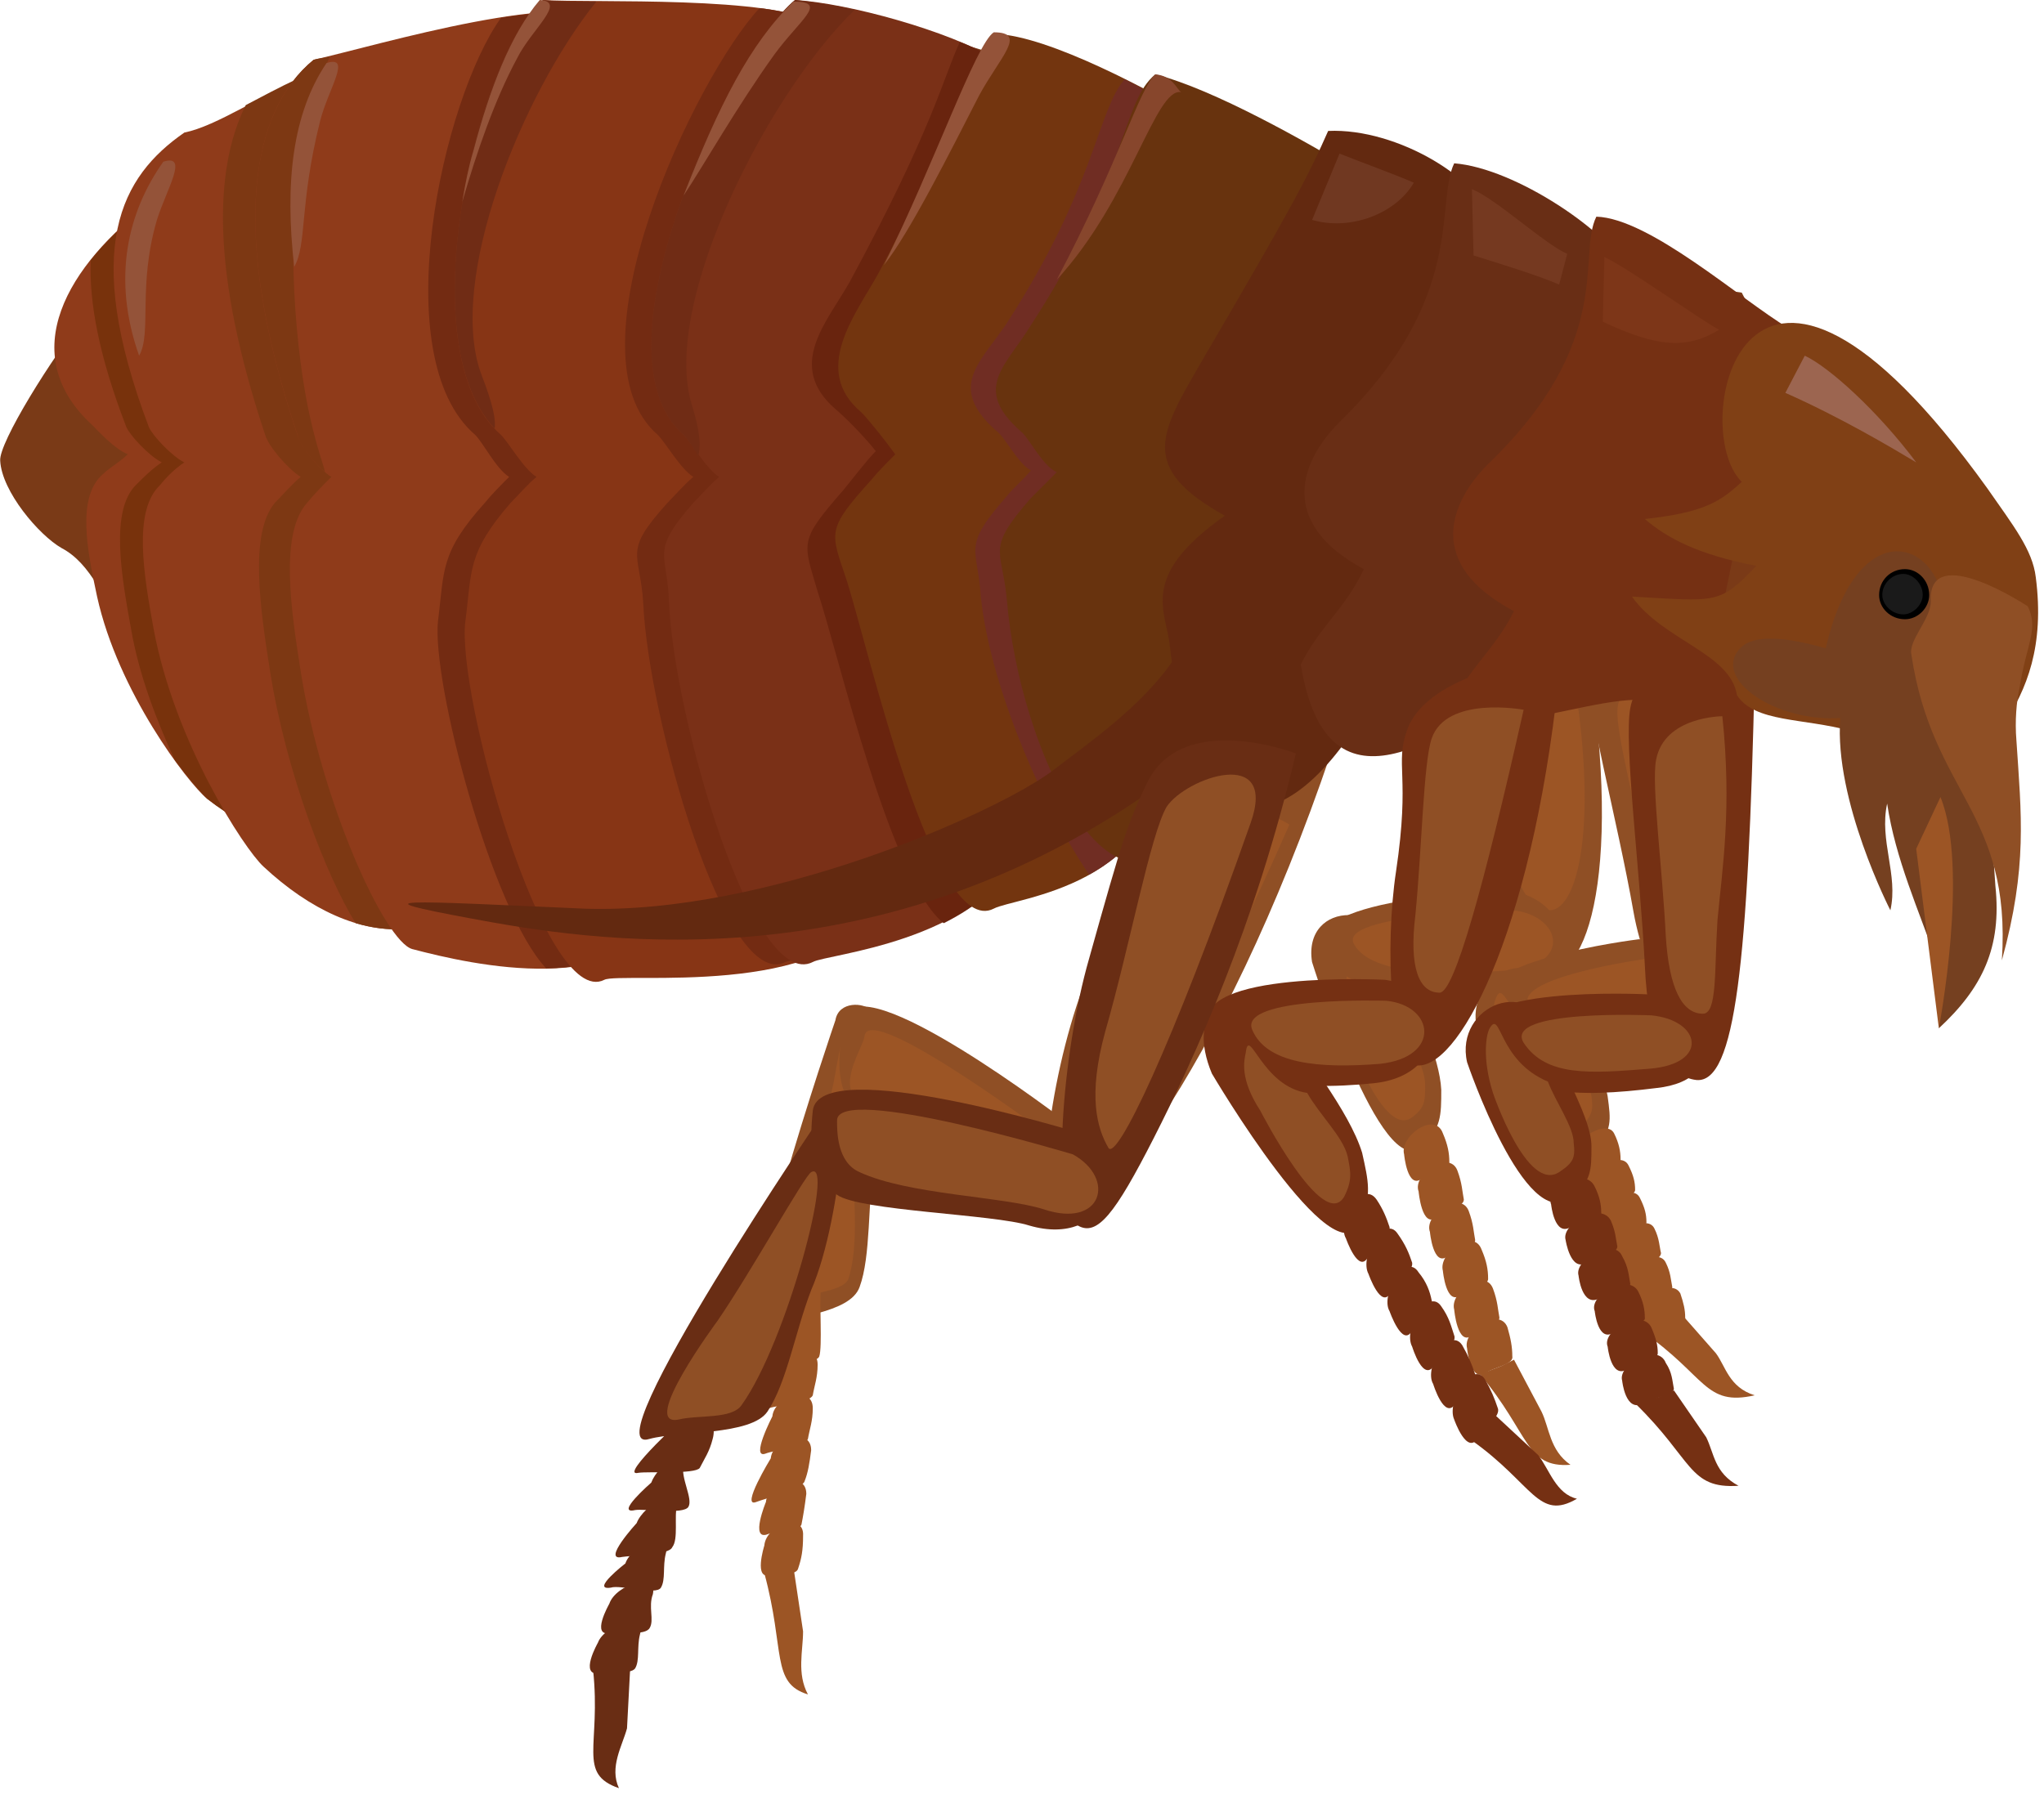 <svg width="354" height="311" xmlns="http://www.w3.org/2000/svg" xmlns:xlink="http://www.w3.org/1999/xlink" overflow="hidden"><defs><clipPath id="clip0"><rect x="826" y="100" width="354" height="311"></rect></clipPath><clipPath id="clip1"><rect x="826" y="100" width="353" height="310"></rect></clipPath><clipPath id="clip2"><rect x="826" y="100" width="353" height="311"></rect></clipPath><clipPath id="clip3"><rect x="826" y="100" width="353" height="469"></rect></clipPath></defs><g clip-path="url(#clip0)" transform="translate(-826 -100)"><g clip-path="url(#clip1)"><g clip-path="url(#clip2)"><g clip-path="url(#clip3)"><path d="M144.662 176.555C145.222 173.194 149.694 173.474 150.814 174.875 153.336 177.956 152.775 190.541 151.375 200.336 150.254 208.169 150.814 217.403 148.854 222.715 147.173 227.467 136.538 227.747 132.907 229.708 124.793 234.47 144.662 176.555 144.662 176.555L144.662 176.555Z" fill="#8F4F25" fill-rule="evenodd" transform="matrix(1 0 -0 1.001 826.025 100)"></path><path d="M135.428 224.116C135.708 220.754 142.141 219.084 142.141 223.275 141.861 225.516 142.421 233.07 141.861 234.75 141.3 236.151 135.148 235.871 133.747 236.431 130.956 237.551 135.428 224.116 135.428 224.116L135.428 224.116Z" fill="#9C5525" fill-rule="evenodd" transform="matrix(1 0 -0 1.001 826.025 100)"></path><path d="M134.588 237.551C134.868 234.19 141.581 231.959 141.581 236.151 141.581 238.392 141.02 239.792 140.74 241.463 140.18 242.864 134.588 243.144 133.187 243.704 130.396 244.825 134.588 237.551 134.588 237.551L134.588 237.551Z" fill="#9C5525" fill-rule="evenodd" transform="matrix(1 0 -0 1.001 826.025 100)"></path><path d="M133.747 245.105C134.027 241.743 140.74 239.512 140.74 243.704 140.74 245.945 140.18 247.346 139.9 249.016 139.34 250.417 134.027 250.977 132.627 251.537 129.835 252.658 133.747 245.105 133.747 245.105L133.747 245.105Z" fill="#9C5525" fill-rule="evenodd" transform="matrix(1 0 -0 1.001 826.025 100)"></path><path d="M133.467 252.378C133.747 249.016 140.46 246.785 140.46 250.977 140.18 253.218 139.9 254.899 139.34 256.29 139.059 257.69 132.347 259.371 130.946 259.931 128.155 261.052 133.467 252.378 133.467 252.378L133.467 252.378Z" fill="#9C5525" fill-rule="evenodd" transform="matrix(1 0 -0 1.001 826.025 100)"></path><path d="M132.627 259.931C132.907 256.57 139.62 254.339 139.62 258.53 139.34 260.771 139.059 262.452 138.779 263.843 138.219 265.243 134.027 264.963 132.907 265.523 129.835 266.644 132.627 259.931 132.627 259.931L132.627 259.931Z" fill="#9C5525" fill-rule="evenodd" transform="matrix(1 0 -0 1.001 826.025 100)"></path><path d="M132.347 267.484C132.627 263.843 139.34 261.612 139.059 265.804 139.059 268.325 138.779 269.725 138.219 271.396 137.939 272.797 134.578 272.236 133.467 272.516 130.396 273.647 132.347 267.484 132.347 267.484L132.347 267.484Z" fill="#9C5525" fill-rule="evenodd" transform="matrix(1 0 -0 1.001 826.025 100)"></path><path d="M138.789 207.609C140.47 201.736 142.711 195.293 144.382 187.18 145.222 182.428 145.502 181.027 145.782 180.747 147.463 179.067 147.183 187.46 147.463 197.534 147.743 205.928 148.864 215.442 146.903 221.315 146.062 223.836 137.389 224.116 134.588 225.236 128.995 227.477 138.789 207.609 138.789 207.609L138.789 207.609Z" fill="#9C5525" fill-rule="evenodd" transform="matrix(1 0 -0 1.001 826.025 100)"></path><path d="M132.347 272.246C135.988 285.672 133.467 291.274 139.9 293.235 137.939 289.594 139.059 285.682 139.059 282.321L137.379 271.126 135.978 272.246 132.347 272.246Z" fill="#9C5525" fill-rule="evenodd" transform="matrix(1 0 -0 1.001 826.025 100)"></path><path d="M230.559 130.106C211.53 186.35 186.91 216.563 182.158 209.85 179.077 205.368 182.998 179.347 189.991 165.081 199.225 146.333 207.899 135.978 212.091 130.386 219.644 120.311 230.559 130.106 230.559 130.106L230.559 130.106Z" fill="#8F4F25" fill-rule="evenodd" transform="matrix(1 0 -0 1.001 826.025 100)"></path><path d="M223.285 142.701C207.339 179.077 192.512 203.137 189.431 198.385 187.19 195.303 188.31 188.31 193.353 178.236 199.505 165.641 206.778 147.733 209.86 143.821 214.892 137.099 223.285 142.701 223.285 142.701L223.285 142.701Z" fill="#9C5525" fill-rule="evenodd" transform="matrix(1 0 -0 1.001 826.025 100)"></path><path d="M184.669 194.183C191.942 202.857 185.789 215.452 175.155 207.339 170.123 203.697 150.814 196.144 147.733 191.952 144.372 187.2 145.212 181.598 146.333 176.285 148.583 166.481 184.669 194.183 184.669 194.183L184.669 194.183Z" fill="#8F4F25" fill-rule="evenodd" transform="matrix(1 0 -0 1.001 826.025 100)"></path><path d="M182.998 197.534C188.871 203.687 185.519 211.801 177.406 205.368 172.094 201.166 154.746 196.694 148.303 190.261 145.222 187.18 149.424 181.307 149.704 179.347 150.254 172.914 182.998 197.534 182.998 197.534L182.998 197.534Z" fill="#9C5525" fill-rule="evenodd" transform="matrix(1 0 -0 1.001 826.025 100)"></path><path d="M227.207 166.481C225.526 155.847 240.633 155.006 243.714 167.882 245.395 175.155 249.307 182.988 249.587 188.591 249.587 193.062 249.587 195.303 246.225 198.385 239.232 205.088 227.207 166.481 227.207 166.481L227.207 166.481Z" fill="#8F4F25" fill-rule="evenodd" transform="matrix(1 0 -0 1.001 826.025 100)"></path><path d="M243.154 199.775C242.314 196.694 248.466 192.222 249.867 196.134 250.707 198.095 250.987 199.495 250.987 201.166 250.987 202.567 247.626 203.127 246.235 203.967 243.714 205.928 243.154 199.775 243.154 199.775L243.154 199.775Z" fill="#9C5525" fill-rule="evenodd" transform="matrix(1 0 -0 1.001 826.025 100)"></path><path d="M245.665 206.208C244.544 203.127 250.977 198.935 252.378 202.567 253.218 204.808 253.218 206.208 253.498 207.599 253.498 208.999 249.857 209.56 248.746 210.68 246.225 212.651 245.665 206.208 245.665 206.208L245.665 206.208Z" fill="#9C5525" fill-rule="evenodd" transform="matrix(1 0 -0 1.001 826.025 100)"></path><path d="M247.626 213.211C246.505 210.13 252.938 205.938 254.339 209.57 255.179 211.811 255.179 213.211 255.459 214.602 255.459 216.002 251.818 216.563 250.707 217.403 248.186 219.364 247.626 213.211 247.626 213.211L247.626 213.211Z" fill="#9C5525" fill-rule="evenodd" transform="matrix(1 0 -0 1.001 826.025 100)"></path><path d="M249.867 219.924C249.026 216.843 255.179 212.371 256.58 216.282 257.42 218.243 257.7 219.644 257.7 221.315 257.7 222.715 254.059 223.275 252.948 224.116 250.427 226.077 249.867 219.924 249.867 219.924L249.867 219.924Z" fill="#9C5525" fill-rule="evenodd" transform="matrix(1 0 -0 1.001 826.025 100)"></path><path d="M251.828 226.637C250.987 223.556 257.14 219.364 258.54 222.995 259.381 225.236 259.381 226.637 259.661 228.027 259.661 229.428 256.019 229.988 254.909 231.109 252.388 233.07 251.828 226.637 251.828 226.637L251.828 226.637Z" fill="#9C5525" fill-rule="evenodd" transform="matrix(1 0 -0 1.001 826.025 100)"></path><path d="M254.059 233.35C253.218 230.268 259.651 226.077 261.052 229.708 261.612 231.669 261.892 233.07 261.892 234.74 262.172 236.141 258.53 236.701 257.42 237.542 254.619 239.512 254.059 233.35 254.059 233.35L254.059 233.35Z" fill="#9C5525" fill-rule="evenodd" transform="matrix(1 0 -0 1.001 826.025 100)"></path><path d="M233.08 178.516C232.799 169.562 233.36 166.761 233.92 165.921 235.601 162.279 235.321 172.074 242.874 175.995 243.994 180.197 246.795 184.669 246.795 187.75 246.795 190.551 246.795 191.672 244.554 193.343 239.512 197.254 233.08 178.516 233.08 178.516L233.08 178.516Z" fill="#9C5525" fill-rule="evenodd" transform="matrix(1 0 -0 1.001 826.025 100)"></path><path d="M256.3 237.832C264.973 248.186 264.133 254.059 271.966 253.498 268.325 250.977 268.325 247.066 266.934 244.264L262.182 235.311 259.941 236.431 256.3 237.832Z" fill="#9C5525" fill-rule="evenodd" transform="matrix(1 0 -0 1.001 826.025 100)"></path><path d="M272.807 101.563C281.76 144.372 276.168 168.152 268.615 168.152 263.583 168.152 252.948 152.485 251.267 140.45 249.026 124.503 250.707 113.308 251.267 107.436 252.108 97.091 272.807 101.563 272.807 101.563L272.807 101.563Z" fill="#8F4F25" fill-rule="evenodd" transform="matrix(1 0 -0 1.001 826.025 100)"></path><path d="M271.406 111.077C277.278 140.46 273.647 157.527 268.325 157.527 264.963 157.527 262.172 153.055 261.052 144.652 259.371 134.017 256.019 119.751 256.57 115.829 257.14 108.847 271.406 111.077 271.406 111.077L271.406 111.077Z" fill="#9C5525" fill-rule="evenodd" transform="matrix(1 0 -0 1.001 826.025 100)"></path><path d="M261.342 154.166C272.536 155.566 274.767 169.552 261.062 170.953 247.356 172.354 233.08 173.474 229.168 164.24 225.246 155.006 261.342 154.166 261.342 154.166L261.342 154.166Z" fill="#8F4F25" fill-rule="evenodd" transform="matrix(1 0 -0 1.001 826.025 100)"></path><path d="M261.902 157.527C270.296 158.368 272.256 166.761 261.902 167.882 251.267 168.722 237.562 169.002 234.48 163.4 231.399 158.088 261.902 157.527 261.902 157.527L261.902 157.527Z" fill="#9C5525" fill-rule="evenodd" transform="matrix(1 0 -0 1.001 826.025 100)"></path><path d="M298.267 103.524C302.469 145.772 295.186 172.914 294.076 175.435 292.115 179.907 285.122 170.403 282.881 157.807 280.08 141.861 274.487 121.152 274.767 114.999 275.048 104.084 298.267 103.524 298.267 103.524L298.267 103.524Z" fill="#8F4F25" fill-rule="evenodd" transform="matrix(1 0 -0 1.001 826.025 100)"></path><path d="M283.721 162.559C294.636 161.999 300.228 175.985 287.643 179.627 275.048 183.268 263.583 183.829 257.7 175.155 251.547 166.481 283.721 162.559 283.721 162.559L283.721 162.559Z" fill="#8F4F25" fill-rule="evenodd" transform="matrix(1 0 -0 1.001 826.025 100)"></path><path d="M256.019 178.796C252.938 169.843 264.973 162.009 269.725 172.644 272.246 178.796 277.559 184.959 278.399 189.711 278.959 193.913 279.239 195.584 276.158 198.945 269.735 206.208 256.019 178.796 256.019 178.796L256.019 178.796Z" fill="#8F4F25" fill-rule="evenodd" transform="matrix(1 0 -0 1.001 826.025 100)"></path><path d="M272.246 200.616C271.126 198.095 278.119 193.343 279.519 196.144 280.36 197.825 280.64 199.225 280.64 200.616 280.64 201.736 276.718 202.857 275.608 203.977 272.526 205.928 272.246 200.616 272.246 200.616L272.246 200.616Z" fill="#9C5525" fill-rule="evenodd" transform="matrix(1 0 -0 1.001 826.025 100)"></path><path d="M274.487 206.208C273.647 203.407 280.64 198.655 282.041 201.736 282.881 203.417 283.161 204.537 283.161 205.938 283.161 207.058 279.239 208.179 277.849 209.299 275.048 211.53 274.487 206.208 274.487 206.208L274.487 206.208Z" fill="#9C5525" fill-rule="evenodd" transform="matrix(1 0 -0 1.001 826.025 100)"></path><path d="M276.448 211.811C275.608 209.289 282.601 204.257 284.001 207.339 284.842 209.019 285.122 210.14 285.122 211.53 285.122 212.651 281.2 214.051 279.81 214.892 277.008 217.123 276.448 211.811 276.448 211.811L276.448 211.811Z" fill="#9C5525" fill-rule="evenodd" transform="matrix(1 0 -0 1.001 826.025 100)"></path><path d="M278.969 217.123C278.129 214.602 285.122 209.57 286.522 212.651 287.363 214.332 287.363 215.732 287.643 216.843 287.643 218.243 283.721 219.364 282.331 220.204 279.529 222.435 278.969 217.123 278.969 217.123L278.969 217.123Z" fill="#9C5525" fill-rule="evenodd" transform="matrix(1 0 -0 1.001 826.025 100)"></path><path d="M280.92 222.995C280.08 220.194 287.073 215.442 288.473 218.523 289.314 220.204 289.314 221.325 289.594 222.715 289.594 223.836 285.672 224.956 284.281 226.077 281.48 228.318 280.92 222.995 280.92 222.995L280.92 222.995Z" fill="#9C5525" fill-rule="evenodd" transform="matrix(1 0 -0 1.001 826.025 100)"></path><path d="M283.441 228.318C282.601 225.796 289.314 220.764 290.994 223.846 291.555 225.526 291.835 226.647 291.835 228.047 292.115 229.168 287.913 230.569 286.803 231.409 284.001 233.63 283.441 228.318 283.441 228.318L283.441 228.318Z" fill="#9C5525" fill-rule="evenodd" transform="matrix(1 0 -0 1.001 826.025 100)"></path><path d="M296.317 114.999C297.157 146.052 294.076 169.002 291.004 166.761 288.763 165.081 287.363 160.889 285.692 152.215 283.731 141.3 279.82 127.034 280.1 122.832 280.36 115.279 296.317 114.999 296.317 114.999L296.317 114.999Z" fill="#9C5525" fill-rule="evenodd" transform="matrix(1 0 -0 1.001 826.025 100)"></path><path d="M285.122 165.921C293.515 165.361 297.437 173.474 287.643 176.275 278.129 178.796 269.455 179.357 264.983 174.314 260.781 169.282 285.122 165.921 285.122 165.921L285.122 165.921Z" fill="#9C5525" fill-rule="evenodd" transform="matrix(1 0 -0 1.001 826.025 100)"></path><path d="M259.661 183.829C258.26 175.995 258.54 173.754 259.101 172.634 260.501 169.272 261.342 177.666 269.735 179.907 271.416 183.548 275.048 186.9 275.608 189.701 275.888 191.942 275.888 193.062 273.647 195.013 268.895 199.215 259.661 183.829 259.661 183.829L259.661 183.829Z" fill="#9C5525" fill-rule="evenodd" transform="matrix(1 0 -0 1.001 826.025 100)"></path><path d="M284.562 230.559C295.476 238.112 295.196 243.434 303.87 241.473 299.398 240.073 298.838 236.441 297.157 234.2L291.004 227.207 288.483 228.608 284.562 230.559Z" fill="#9C5525" fill-rule="evenodd" transform="matrix(1 0 -0 1.001 826.025 100)"></path><path d="M301.629 50.642C261.342 45.049 219.644 23.22 167.322 7.833 155.857 4.482 146.062 5.592 134.588 2.801 84.226-9.234 34.705 28.542 14.836 54.563 8.964 61.836-0.27 76.663 0.01 79.744 0.29 85.056 6.723 92.62 10.645 94.85 20.719 100.163 20.439 119.471 47.3 142.971 69.68 163.12 100.463 168.712 129.845 165.071 155.306 161.989 179.927 155.276 191.402 144.642 216.302 121.142 295.486 113.028 295.486 113.028L324.589 94.56 301.629 50.642Z" fill="#7A3A17" fill-rule="evenodd" transform="matrix(1 0 -0 1.001 826.025 100)"></path><path d="M71.631 22.099C61.836 86.177 97.652 97.642 80.584 132.897 71.911 151.365 52.042 150.804 35.815 138.209 32.454 135.408 20.429 119.741 16.787 103.234 15.107 95.401 13.146 85.887 17.908 81.965 19.028 80.844 20.709 80.004 22.109 78.604 19.869 77.763 17.077 74.682 15.957 73.571-10.905 48.961 52.052 12.035 71.631 22.099L71.631 22.099Z" fill="#8F3B1A" fill-rule="evenodd" transform="matrix(1 0 -0 1.001 826.025 100)"></path><path d="M71.631 22.099C61.836 86.177 97.652 97.642 80.584 132.897 71.911 151.365 52.042 150.804 35.815 138.209 34.695 137.089 32.734 134.848 30.223 131.496 27.142 124.783 24.07 116.95 22.67 108.837 20.989 99.603 19.028 88.408 23.51 83.936 24.911 82.535 26.311 81.135 27.992 80.014 25.751 78.894 22.4 75.262 21.839 73.862 17.087 61.546 15.407 52.312 15.687 45.039 28.822 28.542 59.045 15.667 71.631 22.099L71.631 22.099Z" fill="#78320C" fill-rule="evenodd" transform="matrix(1 0 -0 1.001 826.025 100)"></path><path d="M31.904 22.94C43.098 20.709 63.797 0.84 81.145 12.876 74.992 87.017 109.687 101.573 90.379 143.821 80.584 165.641 61.836 165.091 45.609 149.974 42.248 146.893 30.223 128.425 26.581 108.847 24.901 99.613 22.94 88.418 27.702 83.946 28.822 82.545 30.223 81.145 31.894 80.024 29.653 78.904 26.301 75.272 25.741 73.872 13.996 42.808 20.989 30.503 31.904 22.94L31.904 22.94Z" fill="#8F3B1A" fill-rule="evenodd" transform="matrix(1 0 -0 1.001 826.025 100)"></path><path d="M42.538 18.188C53.733 12.315 68.559 3.922 81.155 12.876 75.002 87.017 109.697 101.573 90.389 143.821 83.676 158.648 73.041 163.13 61.566 159.768 56.534 151.655 49.531 133.747 46.74 116.12 45.059 105.485 43.098 92.34 47.58 87.017 48.981 85.617 50.382 83.936 52.052 82.535 49.811 81.135 46.46 77.223 45.9 75.262 36.656 47.57 36.936 29.383 42.538 18.188L42.538 18.188Z" fill="#7D3813" fill-rule="evenodd" transform="matrix(1 0 -0 1.001 826.025 100)"></path><path d="M54.283 10.354C65.478 7.833 99.613-2.521 106.886 4.202 93.18 44.769 130.106 128.715 116.12 156.967 108.006 172.914 81.985 167.041 71.35 164.24 66.599 162.84 55.684 139.059 52.042 116.12 50.361 105.485 48.401 92.34 53.163 87.017 54.283 85.617 55.964 83.936 57.355 82.535 55.114 81.135 52.042 77.223 51.482 75.262 39.457 39.457 43.659 19.028 54.283 10.354L54.283 10.354Z" fill="#8F3B1A" fill-rule="evenodd" transform="matrix(1 0 -0 1.001 826.025 100)"></path><path d="M86.747 3.081C95.701 1.681 103.814 1.401 106.896 4.202 93.19 44.769 130.116 128.715 116.13 156.967 111.928 165.081 103.534 167.322 94.58 167.602 85.066 157.527 74.712 117.8 75.832 107.446 76.953 98.772 76.112 95.691 83.946 87.017 85.066 85.617 86.747 83.936 88.148 82.535 85.907 81.135 83.676 76.663 82.275 75.262 66.599 61.836 76.673 17.067 86.747 3.081L86.747 3.081Z" fill="#732B12" fill-rule="evenodd" transform="matrix(1 0 -0 1.001 826.025 100)"></path><path d="M54.283 10.354C55.124 10.074 55.964 10.074 57.084 9.794 55.124 14.266 53.723 19.028 52.332 24.62 49.251 40.287 51.212 61.556 53.733 72.471 54.853 77.503 55.974 80.304 56.254 81.705 54.293 80.024 51.782 76.953 51.502 75.272 39.457 39.457 43.659 19.028 54.283 10.354L54.283 10.354Z" fill="#7D3813" fill-rule="evenodd" transform="matrix(1 0 -0 1.001 826.025 100)"></path><path d="M94.02 0C102.974 0.56 133.747-0.84 142.141 4.202 115.559 82.545 157.527 144.382 151.375 156.967 143.541 172.914 107.446 168.162 104.645 169.562 94.29 174.875 78.904 119.761 80.584 107.446 81.705 98.772 80.865 95.691 88.418 87.017 89.818 85.617 91.219 83.936 92.89 82.535 90.649 81.135 88.138 76.663 86.737 75.262 69.96 60.716 83.106 8.674 94.02 0L94.02 0Z" fill="#873515" fill-rule="evenodd" transform="matrix(1 0 -0 1.001 826.025 100)"></path><path d="M131.516 1.401C136.268 1.961 139.91 3.081 142.151 4.202 115.569 82.545 157.537 144.382 151.385 156.967 149.424 160.889 146.072 163.4 141.59 165.081 138.789 165.921 136.838 166.201 135.998 166.481 125.644 171.793 112.218 123.953 111.378 104.365 110.817 95.411 107.736 95.691 115.579 87.017 116.98 85.617 118.381 83.936 120.051 82.535 117.81 81.135 115.299 76.663 113.899 75.262 97.652 61.276 120.321 13.426 131.516 1.401L131.516 1.401Z" fill="#732B12" fill-rule="evenodd" transform="matrix(1 0 -0 1.001 826.025 100)"></path><path d="M94.02 0C95.981 0.28 99.332 0.28 103.254 0.28 90.379 16.227 77.233 48.681 83.386 64.918 85.347 69.95 85.907 72.751 85.627 74.152 70.52 58.195 83.386 8.394 94.02 0L94.02 0Z" fill="#702C15" fill-rule="evenodd" transform="matrix(1 0 -0 1.001 826.025 100)"></path><path d="M137.669 0C146.903 0.56 164.25 5.312 172.644 10.354 149.424 78.344 182.998 134.868 176.846 147.173 169.012 163.12 143.271 165.081 140.75 166.481 130.396 171.793 116.69 123.953 115.85 104.365 115.569 95.411 112.488 95.691 120.051 87.017 121.452 85.617 122.853 83.936 124.523 82.535 122.282 81.135 119.771 76.663 118.371 75.262 101.573 60.716 127.034 8.674 137.669 0L137.669 0Z" fill="#7A3017" fill-rule="evenodd" transform="matrix(1 0 -0 1.001 826.025 100)"></path><path d="M166.211 7.273C168.452 8.113 170.683 9.234 172.644 10.354 149.424 78.344 182.998 134.868 176.846 147.173 174.044 153.045 169.012 156.967 163.42 159.768 154.186 152.495 145.232 113.318 141.59 102.414 139.069 93.74 138.229 93.74 146.062 84.786 147.463 83.106 149.984 79.754 151.655 78.073 149.694 75.552 146.062 71.921 144.662 70.8 135.988 63.247 143.261 55.694 147.183 48.701 161.729 21.829 163.41 13.156 166.211 7.273L166.211 7.273Z" fill="#69240E" fill-rule="evenodd" transform="matrix(1 0 -0 1.001 826.025 100)"></path><path d="M137.669 0C140.47 0.28 144.102 0.84 148.023 1.681 133.197 15.947 114.449 52.322 119.761 69.95 121.162 74.422 121.442 77.223 120.882 78.904 120.041 77.503 119.201 76.103 118.361 75.262 101.573 60.716 127.034 8.674 137.669 0L137.669 0Z" fill="#702C15" fill-rule="evenodd" transform="matrix(1 0 -0 1.001 826.025 100)"></path><path d="M172.364 5.873C181.598 6.153 199.785 15.947 208.179 20.979 186.91 83.376 203.707 83.656 202.026 128.985 201.466 153.606 175.725 155.286 172.084 157.247 161.729 162.559 150.534 112.758 146.623 100.453 143.821 92.059 142.981 91.779 150.824 83.106 151.945 81.705 153.626 80.024 155.026 78.634 153.626 76.673 150.544 72.761 149.154 71.361 140.48 64.087 148.033 54.573 151.955 47.58 157.827 36.666 161.469 28.552 163.99 22.68 168.162 12.876 170.123 8.954 172.364 5.873L172.364 5.873Z" fill="#73350F" fill-rule="evenodd" transform="matrix(1 0 -0 1.001 826.025 100)"></path><path d="M194.743 13.706C200.055 16.507 204.818 19.018 208.169 20.979 186.9 83.376 203.697 83.656 202.016 128.985 201.736 141.02 195.303 147.733 188.591 151.365 179.357 137.659 171.243 117.23 169.843 103.234 169.282 94.56 166.481 94.841 174.314 85.887 175.435 84.486 177.116 83.085 178.516 81.415 176.275 80.294 174.044 75.542 172.364 74.422 163.97 66.869 169.843 62.667 174.324 55.954 189.711 32.174 189.991 19.308 194.743 13.706L194.743 13.706Z" fill="#702D23" fill-rule="evenodd" transform="matrix(1 0 -0 1.001 826.025 100)"></path><path d="M200.065 12.876C210.14 15.397 226.367 24.631 234.76 29.663 224.686 59.605 226.927 68.829 216.853 98.772 212.931 112.758 207.899 137.939 204.818 142.981 193.062 162.85 176.555 130.666 174.324 103.534 173.484 94.861 170.683 95.141 178.526 86.187 179.927 84.786 181.327 83.386 182.998 81.715 180.477 80.594 178.246 75.842 176.846 74.722 168.172 67.169 174.324 63.247 178.526 56.254 195.303 30.503 194.183 17.628 200.065 12.876L200.065 12.876Z" fill="#68330E" fill-rule="evenodd" transform="matrix(1 0 -0 1.001 826.025 100)"></path><path d="M229.998 22.66C242.033 22.099 257.14 31.333 258.26 38.887 247.626 70.78 253.508 75.542 242.874 107.436 236.721 131.496 208.739 163.95 202.587 111.908 202.026 105.755 196.994 99.873 212.101 89.248 196.994 80.855 200.906 74.982 208.179 62.387 224.406 34.695 226.647 30.223 229.998 22.66L229.998 22.66Z" fill="#632910" fill-rule="evenodd" transform="matrix(1 0 -0 1.001 826.025 100)"></path><path d="M251.828 28.262C262.462 29.102 278.969 40.297 282.331 47.29 272.256 77.233 277.298 86.187 267.224 115.84 248.476 128.995 229.728 142.141 225.256 114.999 228.618 108.286 233.09 105.205 236.171 98.492 221.064 90.379 225.256 79.744 231.979 73.031 254.059 51.482 248.466 35.255 251.828 28.262L251.828 28.262Z" fill="#692E15" fill-rule="evenodd" transform="matrix(1 0 -0 1.001 826.025 100)"></path><path d="M303.87 116.4C302.749 166.761 300.508 187.47 293.796 186.91 288.763 186.35 285.402 180.197 284.842 167.041 284.001 150.534 281.2 128.705 282.321 122.552 283.441 116.68 289.314 113.038 294.916 113.038 299.668 113.038 303.87 116.4 303.87 116.4L303.87 116.4Z" fill="#753013" fill-rule="evenodd" transform="matrix(1 0 -0 1.001 826.025 100)"></path><path d="M285.122 172.074C296.317 173.474 300.508 186.9 286.803 188.3 273.377 189.981 261.062 189.981 256.3 180.187 251.267 170.393 285.122 172.074 285.122 172.074L285.122 172.074Z" fill="#753013" fill-rule="evenodd" transform="matrix(1 0 -0 1.001 826.025 100)"></path><path d="M254.059 183.829C251.818 174.034 265.533 168.162 268.885 179.907 270.846 186.34 275.598 193.613 275.598 198.375 275.598 202.567 275.598 204.527 271.956 207.329 264.133 213.491 254.059 183.829 254.059 183.829L254.059 183.829Z" fill="#753013" fill-rule="evenodd" transform="matrix(1 0 -0 1.001 826.025 100)"></path><path d="M268.615 208.449C267.494 205.648 274.487 201.736 276.168 205.368 277.008 207.048 277.289 208.449 277.289 209.85 277.569 210.97 273.367 211.53 271.976 212.371 269.175 214.041 268.615 208.449 268.615 208.449L268.615 208.449Z" fill="#753013" fill-rule="evenodd" transform="matrix(1 0 -0 1.001 826.025 100)"></path><path d="M271.126 214.602C270.285 211.801 277.278 207.889 278.959 211.24 279.8 213.201 279.8 214.322 280.08 215.712 280.08 217.113 276.158 217.673 274.767 218.513 271.966 220.204 271.126 214.602 271.126 214.602L271.126 214.602Z" fill="#753013" fill-rule="evenodd" transform="matrix(1 0 -0 1.001 826.025 100)"></path><path d="M273.367 220.764C272.526 217.963 279.519 214.051 280.92 217.403 282.041 219.364 282.041 220.764 282.321 222.155 282.321 223.275 278.399 223.836 277.008 224.676 273.927 226.357 273.367 220.764 273.367 220.764L273.367 220.764Z" fill="#753013" fill-rule="evenodd" transform="matrix(1 0 -0 1.001 826.025 100)"></path><path d="M276.168 226.917C275.048 224.116 282.041 220.204 283.721 223.556 284.562 225.236 284.842 226.637 284.842 228.027 285.122 229.148 280.92 229.708 279.529 230.549 276.728 232.509 276.168 226.917 276.168 226.917L276.168 226.917Z" fill="#753013" fill-rule="evenodd" transform="matrix(1 0 -0 1.001 826.025 100)"></path><path d="M278.409 233.07C277.289 230.268 284.281 226.357 285.962 229.708 286.803 231.669 287.083 232.789 287.083 234.18 287.083 235.581 283.161 236.141 281.77 236.981 278.969 238.672 278.409 233.07 278.409 233.07L278.409 233.07Z" fill="#753013" fill-rule="evenodd" transform="matrix(1 0 -0 1.001 826.025 100)"></path><path d="M280.92 238.952C280.08 236.151 287.073 232.239 288.473 235.871 289.594 237.551 289.594 238.952 289.874 240.343 289.874 241.463 285.952 242.023 284.562 242.864 281.48 244.544 280.92 238.952 280.92 238.952L280.92 238.952Z" fill="#753013" fill-rule="evenodd" transform="matrix(1 0 -0 1.001 826.025 100)"></path><path d="M298.267 123.953C299.948 139.9 298.267 150.254 297.427 159.208 296.867 167.882 297.427 175.435 294.906 175.435 291.264 175.435 289.034 170.963 288.473 162.009 287.913 150.534 285.952 135.708 286.793 131.506 288.203 123.953 298.267 123.953 298.267 123.953L298.267 123.953Z" fill="#8F4F25" fill-rule="evenodd" transform="matrix(1 0 -0 1.001 826.025 100)"></path><path d="M285.962 175.715C294.636 176.555 296.036 184.109 285.682 184.949 275.328 185.789 267.774 186.35 263.863 180.477 260.221 174.595 285.962 175.715 285.962 175.715L285.962 175.715Z" fill="#8F4F25" fill-rule="evenodd" transform="matrix(1 0 -0 1.001 826.025 100)"></path><path d="M258.54 189.141C256.58 182.988 257.42 178.786 257.98 177.946 259.941 174.585 259.381 183.538 268.055 187.18 269.455 190.822 272.526 195.013 272.526 197.815 272.807 200.336 272.526 201.176 270.005 202.847 264.413 206.488 258.54 189.141 258.54 189.141L258.54 189.141Z" fill="#8F4F25" fill-rule="evenodd" transform="matrix(1 0 -0 1.001 826.025 100)"></path><path d="M283.161 242.864C293.235 252.658 292.395 257.69 301.069 257.13 296.867 254.889 296.867 251.537 295.476 248.736L289.884 240.623 287.363 241.743 283.161 242.864Z" fill="#753013" fill-rule="evenodd" transform="matrix(1 0 -0 1.001 826.025 100)"></path><path d="M276.448 37.496C285.682 37.776 301.349 51.762 309.742 56.804 299.388 86.747 303.029 93.46 292.955 123.393 281.76 115.84 262.182 129.825 251.267 122.272 254.349 115.559 258.821 112.478 262.182 105.765 246.795 97.652 250.987 87.017 257.7 80.304 279.81 59.035 273.087 44.209 276.448 37.496L276.448 37.496Z" fill="#753013" fill-rule="evenodd" transform="matrix(1 0 -0 1.001 826.025 100)"></path><path d="M334.643 143.541C340.235 130.116 355.632 123.673 352.551 99.893 351.99 95.141 348.629 90.939 344.157 84.506 301.909 25.751 292.115 74.152 301.629 83.386 297.987 86.747 295.196 88.698 284.842 89.818 288.763 93.18 294.076 95.971 304.15 97.932 297.717 104.645 297.437 104.084 282.611 103.244 287.923 110.797 299.678 113.038 300.799 120.311 303.88 125.063 312.273 124.233 320.387 126.464 329.051 131.506 326.53 139.62 334.643 143.541L334.643 143.541Z" fill="#804015" fill-rule="evenodd" transform="matrix(1 0 -0 1.001 826.025 100)"></path><path d="M335.763 177.956C343.317 170.963 346.678 163.97 345.558 153.336 344.717 142.421 344.157 124.233 344.717 124.233 344.997 124.233 339.965 121.712 333.242 118.641 345.278 98.212 323.168 81.705 316.175 112.208 309.462 110.247 303.58 109.687 301.349 112.208 296.317 117.52 307.782 125.073 318.696 124.243 317.576 138.509 327.37 157.537 327.37 157.537 328.77 151.385 325.409 145.502 326.81 139.069 328.21 148.583 332.402 157.817 335.203 165.931 335.763 160.899 334.083 152.225 334.083 148.864 338.845 157.527 336.044 170.673 335.763 177.956L335.763 177.956Z" fill="#754020" fill-rule="evenodd" transform="matrix(1 0 -0 1.001 826.025 100)"></path><path d="M346.678 166.201C351.15 149.974 350.04 141.02 349.199 128.145 348.919 124.783 349.199 121.432 349.759 118.911 350.88 111.638 353.121 108.837 351.16 104.925 351.16 104.925 333.813 93.45 334.373 104.084 334.373 107.166 330.451 110.797 331.011 113.318 334.643 137.379 348.359 140.46 346.678 166.201L346.678 166.201Z" fill="#8F4F25" fill-rule="evenodd" transform="matrix(1 0 -0 1.001 826.025 100)"></path><path d="M336.044 137.939C341.076 150.254 335.763 177.946 335.763 177.946L331.842 146.893 336.044 137.939Z" fill="#9C5525" fill-rule="evenodd" transform="matrix(1 0 -0 1.001 826.025 100)"></path><path d="M270.296 113.599C266.094 159.208 253.228 184.389 245.675 184.389 240.643 184.389 239.802 163.68 241.753 150.814 244.274 134.027 241.473 132.347 243.714 126.194 247.906 115.279 270.296 113.599 270.296 113.599L270.296 113.599Z" fill="#753013" fill-rule="evenodd" transform="matrix(1 0 -0 1.001 826.025 100)"></path><path d="M263.853 122.832C256.86 153.886 251.818 171.793 249.307 171.793 245.665 171.793 243.994 167.322 245.105 158.368 246.225 146.893 246.505 132.066 247.906 127.865 250.427 120.311 263.853 122.832 263.853 122.832L263.853 122.832Z" fill="#8F4F25" fill-rule="evenodd" transform="matrix(1 0 -0 1.001 826.025 100)"></path><path d="M239.792 169.562C250.707 170.963 251.828 186.07 237.832 187.47 223.846 188.871 212.371 187.47 209.289 177.676 206.218 167.882 239.792 169.562 239.792 169.562L239.792 169.562Z" fill="#753013" fill-rule="evenodd" transform="matrix(1 0 -0 1.001 826.025 100)"></path><path d="M240.073 173.194C248.466 174.034 249.587 182.988 238.952 184.109 228.318 184.949 219.364 184.109 216.853 178.236 214.332 172.354 240.073 173.194 240.073 173.194L240.073 173.194Z" fill="#8F4F25" fill-rule="evenodd" transform="matrix(1 0 -0 1.001 826.025 100)"></path><path d="M209.86 185.789C205.388 175.155 212.381 169.282 218.533 181.868 219.654 184.389 228.047 185.229 229.448 187.46 232.249 191.662 234.76 195.854 235.881 199.495 237.001 204.527 237.562 206.768 235.601 211.53 231.119 221.885 209.86 185.789 209.86 185.789L209.86 185.789Z" fill="#753013" fill-rule="evenodd" transform="matrix(1 0 -0 1.001 826.025 100)"></path><path d="M233.08 214.322C231.399 211.52 235.881 203.967 238.392 207.609 239.512 209.289 240.073 210.69 240.633 212.361 240.913 213.761 237.832 216.002 236.991 217.393 235.321 220.764 233.08 214.322 233.08 214.322L233.08 214.322Z" fill="#753013" fill-rule="evenodd" transform="matrix(1 0 -0 1.001 826.025 100)"></path><path d="M236.991 220.484C235.311 217.403 239.792 210.13 242.023 213.491 243.424 215.452 243.984 216.853 244.544 218.523 244.825 219.924 241.743 222.165 240.903 223.556 239.232 226.917 236.991 220.484 236.991 220.484L236.991 220.484Z" fill="#753013" fill-rule="evenodd" transform="matrix(1 0 -0 1.001 826.025 100)"></path><path d="M240.633 226.917C238.952 224.116 243.434 216.563 245.665 220.204 247.066 221.885 247.626 223.566 247.906 224.956 248.466 226.357 245.385 228.598 244.544 230.268 242.874 233.35 240.633 226.917 240.633 226.917L240.633 226.917Z" fill="#753013" fill-rule="evenodd" transform="matrix(1 0 -0 1.001 826.025 100)"></path><path d="M244.554 233.07C242.874 229.988 247.356 222.715 249.587 226.077 250.987 228.037 251.267 229.438 251.828 231.109 252.388 232.509 249.307 234.75 248.466 236.141 246.505 239.512 244.554 233.07 244.554 233.07L244.554 233.07Z" fill="#753013" fill-rule="evenodd" transform="matrix(1 0 -0 1.001 826.025 100)"></path><path d="M248.186 239.512C246.505 236.711 250.987 229.438 253.218 232.799 254.339 234.76 254.899 236.161 255.459 237.832 256.019 239.232 252.938 241.193 252.098 242.864 250.147 245.945 248.186 239.512 248.186 239.512L248.186 239.512Z" fill="#753013" fill-rule="evenodd" transform="matrix(1 0 -0 1.001 826.025 100)"></path><path d="M251.828 245.665C250.427 242.584 254.909 235.311 257.14 238.672 258.26 240.633 258.821 242.033 259.381 243.704 259.941 245.105 256.86 247.346 256.019 248.736 254.059 252.098 251.828 245.665 251.828 245.665L251.828 245.665Z" fill="#753013" fill-rule="evenodd" transform="matrix(1 0 -0 1.001 826.025 100)"></path><path d="M218.253 192.222C214.612 186.63 215.452 183.548 215.732 182.148 216.292 177.396 218.533 188.02 226.367 189.141 228.608 193.062 232.519 196.694 233.36 200.055 233.92 202.857 234.2 204.247 232.799 207.048 229.158 213.491 218.253 192.222 218.253 192.222L218.253 192.222Z" fill="#8F4F25" fill-rule="evenodd" transform="matrix(1 0 -0 1.001 826.025 100)"></path><path d="M254.899 249.297C265.533 256.85 266.374 263.283 273.087 259.371 269.445 258.53 268.335 254.339 266.374 251.818L258.54 244.544 255.459 246.225 254.899 249.297Z" fill="#753013" fill-rule="evenodd" transform="matrix(1 0 -0 1.001 826.025 100)"></path><path d="M203.417 113.879C197.825 122.272 188.31 128.705 182.148 133.467 172.354 140.74 132.627 158.368 101.003 157.247 69.39 155.847 61.826 155.286 81.415 158.928 101.003 162.569 150.524 171.243 199.765 136.548 235.321 111.358 227.207 78.904 203.417 113.879L203.417 113.879Z" fill="#632910" fill-rule="evenodd" transform="matrix(1 0 -0 1.001 826.025 100)"></path><path d="M142.981 191.942C148.013 181.588 146.062 210.41 140.46 223.275 137.659 230.549 136.258 239.222 132.907 244.264 130.106 248.466 117.52 247.626 112.478 249.016 101.854 252.378 142.981 191.942 142.981 191.942L142.981 191.942Z" fill="#692D14" fill-rule="evenodd" transform="matrix(1 0 -0 1.001 826.025 100)"></path><path d="M119.201 244.544C120.321 241.183 124.513 245.105 123.403 249.016 122.842 251.257 122.002 252.378 121.162 254.049 120.321 255.169 112.208 254.609 110.527 254.889 106.886 255.739 119.201 244.544 119.201 244.544L119.201 244.544Z" fill="#692D14" fill-rule="evenodd" transform="matrix(1 0 -0 1.001 826.025 100)"></path><path d="M112.768 256.58C113.889 253.498 119.481 249.587 118.361 253.498 117.8 255.739 120.041 259.371 119.201 260.771 118.361 262.172 111.648 261.052 109.967 261.332 106.325 262.172 112.768 256.58 112.768 256.58L112.768 256.58Z" fill="#692D14" fill-rule="evenodd" transform="matrix(1 0 -0 1.001 826.025 100)"></path><path d="M110.247 263.573C111.368 260.491 118.361 256.3 117.24 260.211 116.68 262.452 117.52 266.364 116.4 267.764 115.84 269.165 109.407 269.165 107.726 269.445 104.094 270.285 110.247 263.573 110.247 263.573L110.247 263.573Z" fill="#692D14" fill-rule="evenodd" transform="matrix(1 0 -0 1.001 826.025 100)"></path><path d="M108.286 270.566C109.407 267.204 116.4 264.973 115.279 268.885 114.719 271.126 115.279 273.357 114.439 274.757 113.599 276.158 107.446 274.197 105.765 274.757 102.134 275.318 108.286 270.566 108.286 270.566L108.286 270.566Z" fill="#692D14" fill-rule="evenodd" transform="matrix(1 0 -0 1.001 826.025 100)"></path><path d="M105.495 277.559C106.616 274.197 113.889 271.966 113.048 275.878 112.208 278.119 113.328 280.35 112.488 281.75 111.648 283.151 107.456 282.311 105.775 282.591 102.134 283.431 105.495 277.559 105.495 277.559L105.495 277.559Z" fill="#692D14" fill-rule="evenodd" transform="matrix(1 0 -0 1.001 826.025 100)"></path><path d="M103.534 284.271C104.655 281.19 111.928 278.959 110.807 282.871 110.247 285.112 110.807 287.343 109.967 288.743 109.127 289.864 105.495 289.023 103.814 289.584 100.173 290.154 103.534 284.271 103.534 284.271L103.534 284.271Z" fill="#692D14" fill-rule="evenodd" transform="matrix(1 0 -0 1.001 826.025 100)"></path><path d="M124.233 228.598C129.825 220.484 139.34 203.417 140.46 202.857 144.652 200.336 136.258 232.239 128.425 243.144 126.744 245.665 120.872 244.825 117.51 245.665 110.527 247.066 124.233 228.598 124.233 228.598L124.233 228.598Z" fill="#8F4F25" fill-rule="evenodd" transform="matrix(1 0 -0 1.001 826.025 100)"></path><path d="M102.694 289.034C104.094 302.189 99.893 306.941 107.166 309.462 105.485 305.821 107.726 302.189 108.566 299.108L109.127 288.473 106.606 288.473 102.694 289.034Z" fill="#692D14" fill-rule="evenodd" transform="matrix(1 0 -0 1.001 826.025 100)"></path><path d="M224.406 130.386C217.413 160.048 206.778 183.268 199.785 196.974 193.073 210.12 189.991 214.041 186.63 212.081 181.878 209.279 183.829 182.418 188.591 165.911 194.463 144.922 195.303 142.411 198.665 135.418 204.818 122.832 224.406 130.386 224.406 130.386L224.406 130.386Z" fill="#692D14" fill-rule="evenodd" transform="matrix(1 0 -0 1.001 826.025 100)"></path><path d="M216.573 142.421C202.587 182.148 193.353 200.896 191.952 198.665 189.991 195.303 188.31 189.711 191.392 178.516 195.584 163.97 199.225 144.382 202.026 139.62 205.378 134.588 221.325 128.985 216.573 142.421L216.573 142.421Z" fill="#8F4F25" fill-rule="evenodd" transform="matrix(1 0 -0 1.001 826.025 100)"></path><path d="M187.19 196.144C196.704 202.016 191.662 216.012 178.236 212.091 172.084 210.13 148.854 209.57 144.942 206.778 140.19 203.417 140.19 197.544 140.74 192.232 141.861 182.148 187.19 196.144 187.19 196.144L187.19 196.144Z" fill="#692D14" fill-rule="evenodd" transform="matrix(1 0 -0 1.001 826.025 100)"></path><path d="M185.789 199.775C193.343 203.977 190.822 212.651 180.757 209.289 173.764 207.048 157.257 206.768 148.864 202.857 144.942 201.176 144.942 195.864 144.942 193.903 144.942 187.47 185.789 199.775 185.789 199.775L185.789 199.775Z" fill="#8F4F25" fill-rule="evenodd" transform="matrix(1 0 -0 1.001 826.025 100)"></path><path d="M297.707 57.074C294.066 55.114 282.041 46.44 277.839 44.479L277.559 55.674C287.083 60.156 292.115 60.436 297.707 57.074L297.707 57.074Z" fill="#7D3618" fill-rule="evenodd" transform="matrix(1 0 -0 1.001 826.025 100)"></path><path d="M271.406 43.929C267.484 42.248 259.091 34.415 254.899 32.734L255.179 44.209C259.651 45.609 266.094 47.57 270.005 49.241L271.406 43.929Z" fill="#753920" fill-rule="evenodd" transform="matrix(1 0 -0 1.001 826.025 100)"></path><path d="M244.835 31.613C240.913 29.933 236.161 28.252 231.969 26.581L227.217 38.056C233.92 40.007 241.753 36.936 244.835 31.613L244.835 31.613Z" fill="#703821" fill-rule="evenodd" transform="matrix(1 0 -0 1.001 826.025 100)"></path><path d="M331.852 80.024C325.139 71.07 316.745 63.517 312.544 61.556L309.182 67.989C318.696 72.191 327.65 77.503 331.852 80.024L331.852 80.024Z" fill="#9C6550" fill-rule="evenodd" transform="matrix(1 0 -0 1.001 826.025 100)"></path><path d="M204.537 15.947C203.697 15.387 203.137 13.146 200.065 12.866 197.264 15.387 193.913 27.692 182.998 48.401 195.864 34.415 200.065 15.107 204.537 15.947L204.537 15.947Z" fill="#87462C" fill-rule="evenodd" transform="matrix(1 0 -0 1.001 826.025 100)"></path><path d="M172.084 5.592C169.002 7.553 161.729 28.532 153.055 45.88 157.527 40.287 164.53 26.291 169.562 16.497 173.204 9.794 177.956 5.592 172.084 5.592L172.084 5.592Z" fill="#945339" fill-rule="evenodd" transform="matrix(1 0 -0 1.001 826.025 100)"></path><path d="M137.389 0.28C129.835 7.553 124.513 18.188 118.361 33.855 121.722 28.822 127.595 18.468 134.027 9.514 138.509 3.361 143.541 0.28 137.389 0.28L137.389 0.28Z" fill="#945339" fill-rule="evenodd" transform="matrix(1 0 -0 1.001 826.025 100)"></path><path d="M93.46 0C88.428 5.873 84.786 15.387 81.985 26.021 81.145 28.822 80.584 31.613 80.024 34.975 82.545 26.301 85.617 17.347 89.538 10.074 92.059 5.032 98.212 0.28 93.46 0L93.46 0Z" fill="#945339" fill-rule="evenodd" transform="matrix(1 0 -0 1.001 826.025 100)"></path><path d="M56.524 10.915C50.652 19.588 49.251 31.623 50.932 46.17 53.173 42.248 51.772 35.535 55.404 20.989 56.804 15.387 61.006 9.514 56.524 10.915L56.524 10.915Z" fill="#945339" fill-rule="evenodd" transform="matrix(1 0 -0 1.001 826.025 100)"></path><path d="M28.262 27.982C22.109 36.656 19.308 48.131 24.07 61.556 26.311 57.635 23.79 49.521 27.152 38.056 28.822 32.734 32.744 26.581 28.262 27.982L28.262 27.982Z" fill="#945339" fill-rule="evenodd" transform="matrix(1 0 -0 1.001 826.025 100)"></path><path d="M329.891 107.166C332.132 107.166 334.093 105.205 334.093 102.974 334.093 100.453 332.132 98.492 329.891 98.492 327.37 98.492 325.419 100.453 325.419 102.974 325.409 105.205 327.37 107.166 329.891 107.166L329.891 107.166Z" fill-rule="evenodd" transform="matrix(1 0 -0 1.001 826.025 100)"></path><path d="M329.611 106.325C331.292 106.325 332.972 104.645 332.972 102.964 332.972 101.003 331.292 99.322 329.611 99.322 327.65 99.322 325.969 101.003 325.969 102.964 325.969 104.645 327.65 106.325 329.611 106.325L329.611 106.325Z" fill="#1A1A1A" fill-rule="evenodd" transform="matrix(1 0 -0 1.001 826.025 100)"></path><path d="M137.089 467.44 137.089 431.624 161.149 431.624 161.149 435.826 141.841 435.826 141.841 447.021 158.628 447.021 158.628 451.223 141.841 451.223 141.841 467.45 137.089 467.45ZM166.751 467.44 166.751 431.624 170.953 431.624 170.953 467.44 166.751 467.44ZM195.574 459.046 200.045 459.606C199.485 462.408 198.085 464.358 196.124 465.759 194.163 467.44 191.922 468 188.851 468 184.929 468 181.858 466.879 179.897 464.639 177.656 462.117 176.535 459.046 176.535 454.844 176.535 450.372 177.656 447.011 179.897 444.49 182.138 442.249 184.929 440.848 188.571 440.848 191.932 440.848 194.723 442.249 196.964 444.49 199.205 446.731 200.326 450.082 200.326 454.564 200.326 454.844 200.326 455.124 200.326 455.685L181.017 455.685C181.017 458.486 181.858 460.717 183.258 462.117 184.939 463.798 186.62 464.358 188.851 464.358 190.531 464.358 191.652 464.078 192.772 463.238 194.173 462.398 195.013 461.007 195.574 459.046L195.574 459.046ZM181.297 452.053 195.564 452.053C195.564 449.812 195.003 448.132 193.883 447.021 192.482 445.34 190.802 444.5 188.571 444.5 186.61 444.5 184.929 445.34 183.538 446.461 182.138 447.851 181.297 449.812 181.297 452.053L181.297 452.053ZM222.705 464.358C221.024 465.759 219.624 466.599 217.953 467.16 216.553 467.72 214.872 468 213.201 468 210.4 468 208.169 467.44 206.488 466.039 205.088 464.639 204.247 462.678 204.247 460.727 204.247 459.326 204.527 458.206 205.088 457.085 205.648 455.965 206.488 455.405 207.329 454.564 208.449 454.004 209.289 453.444 210.69 453.164 211.53 452.884 212.651 452.603 214.612 452.603 217.973 452.043 220.764 451.483 222.445 450.923 222.445 450.362 222.445 450.082 222.445 449.802 222.445 448.121 221.885 446.721 221.044 446.161 219.924 445.04 218.243 444.48 216.012 444.48 214.051 444.48 212.371 445.04 211.54 445.6 210.42 446.441 209.86 447.561 209.299 449.522L205.098 448.962C205.378 447.001 205.938 445.6 207.058 444.49 207.899 443.369 209.299 442.529 210.98 441.969 212.661 441.129 214.622 440.848 216.853 440.848 219.094 440.848 220.774 441.129 222.165 441.689 223.566 442.249 224.686 442.809 225.246 443.65 225.806 444.49 226.367 445.61 226.647 446.731 226.927 447.571 226.927 448.692 226.927 450.653L226.927 456.525C226.927 460.717 226.927 463.238 227.207 464.358 227.207 465.479 227.767 466.599 228.328 467.44L223.576 467.44C223.265 466.599 222.985 465.479 222.705 464.358L222.705 464.358ZM222.425 454.564C220.744 455.124 218.503 455.685 215.152 456.245 213.471 456.525 212.071 456.805 211.23 457.085 210.67 457.365 210.11 457.926 209.55 458.486 209.269 459.046 208.989 459.606 208.989 460.447 208.989 461.567 209.269 462.688 210.39 463.528 211.23 464.088 212.351 464.649 214.312 464.649 215.992 464.649 217.393 464.368 218.783 463.528 220.184 462.688 221.024 461.847 221.585 460.447 222.145 459.606 222.425 457.926 222.425 455.975L222.425 454.564Z" transform="matrix(1 0 -0 1.001 826.025 100)"></path></g></g></g></g></svg>